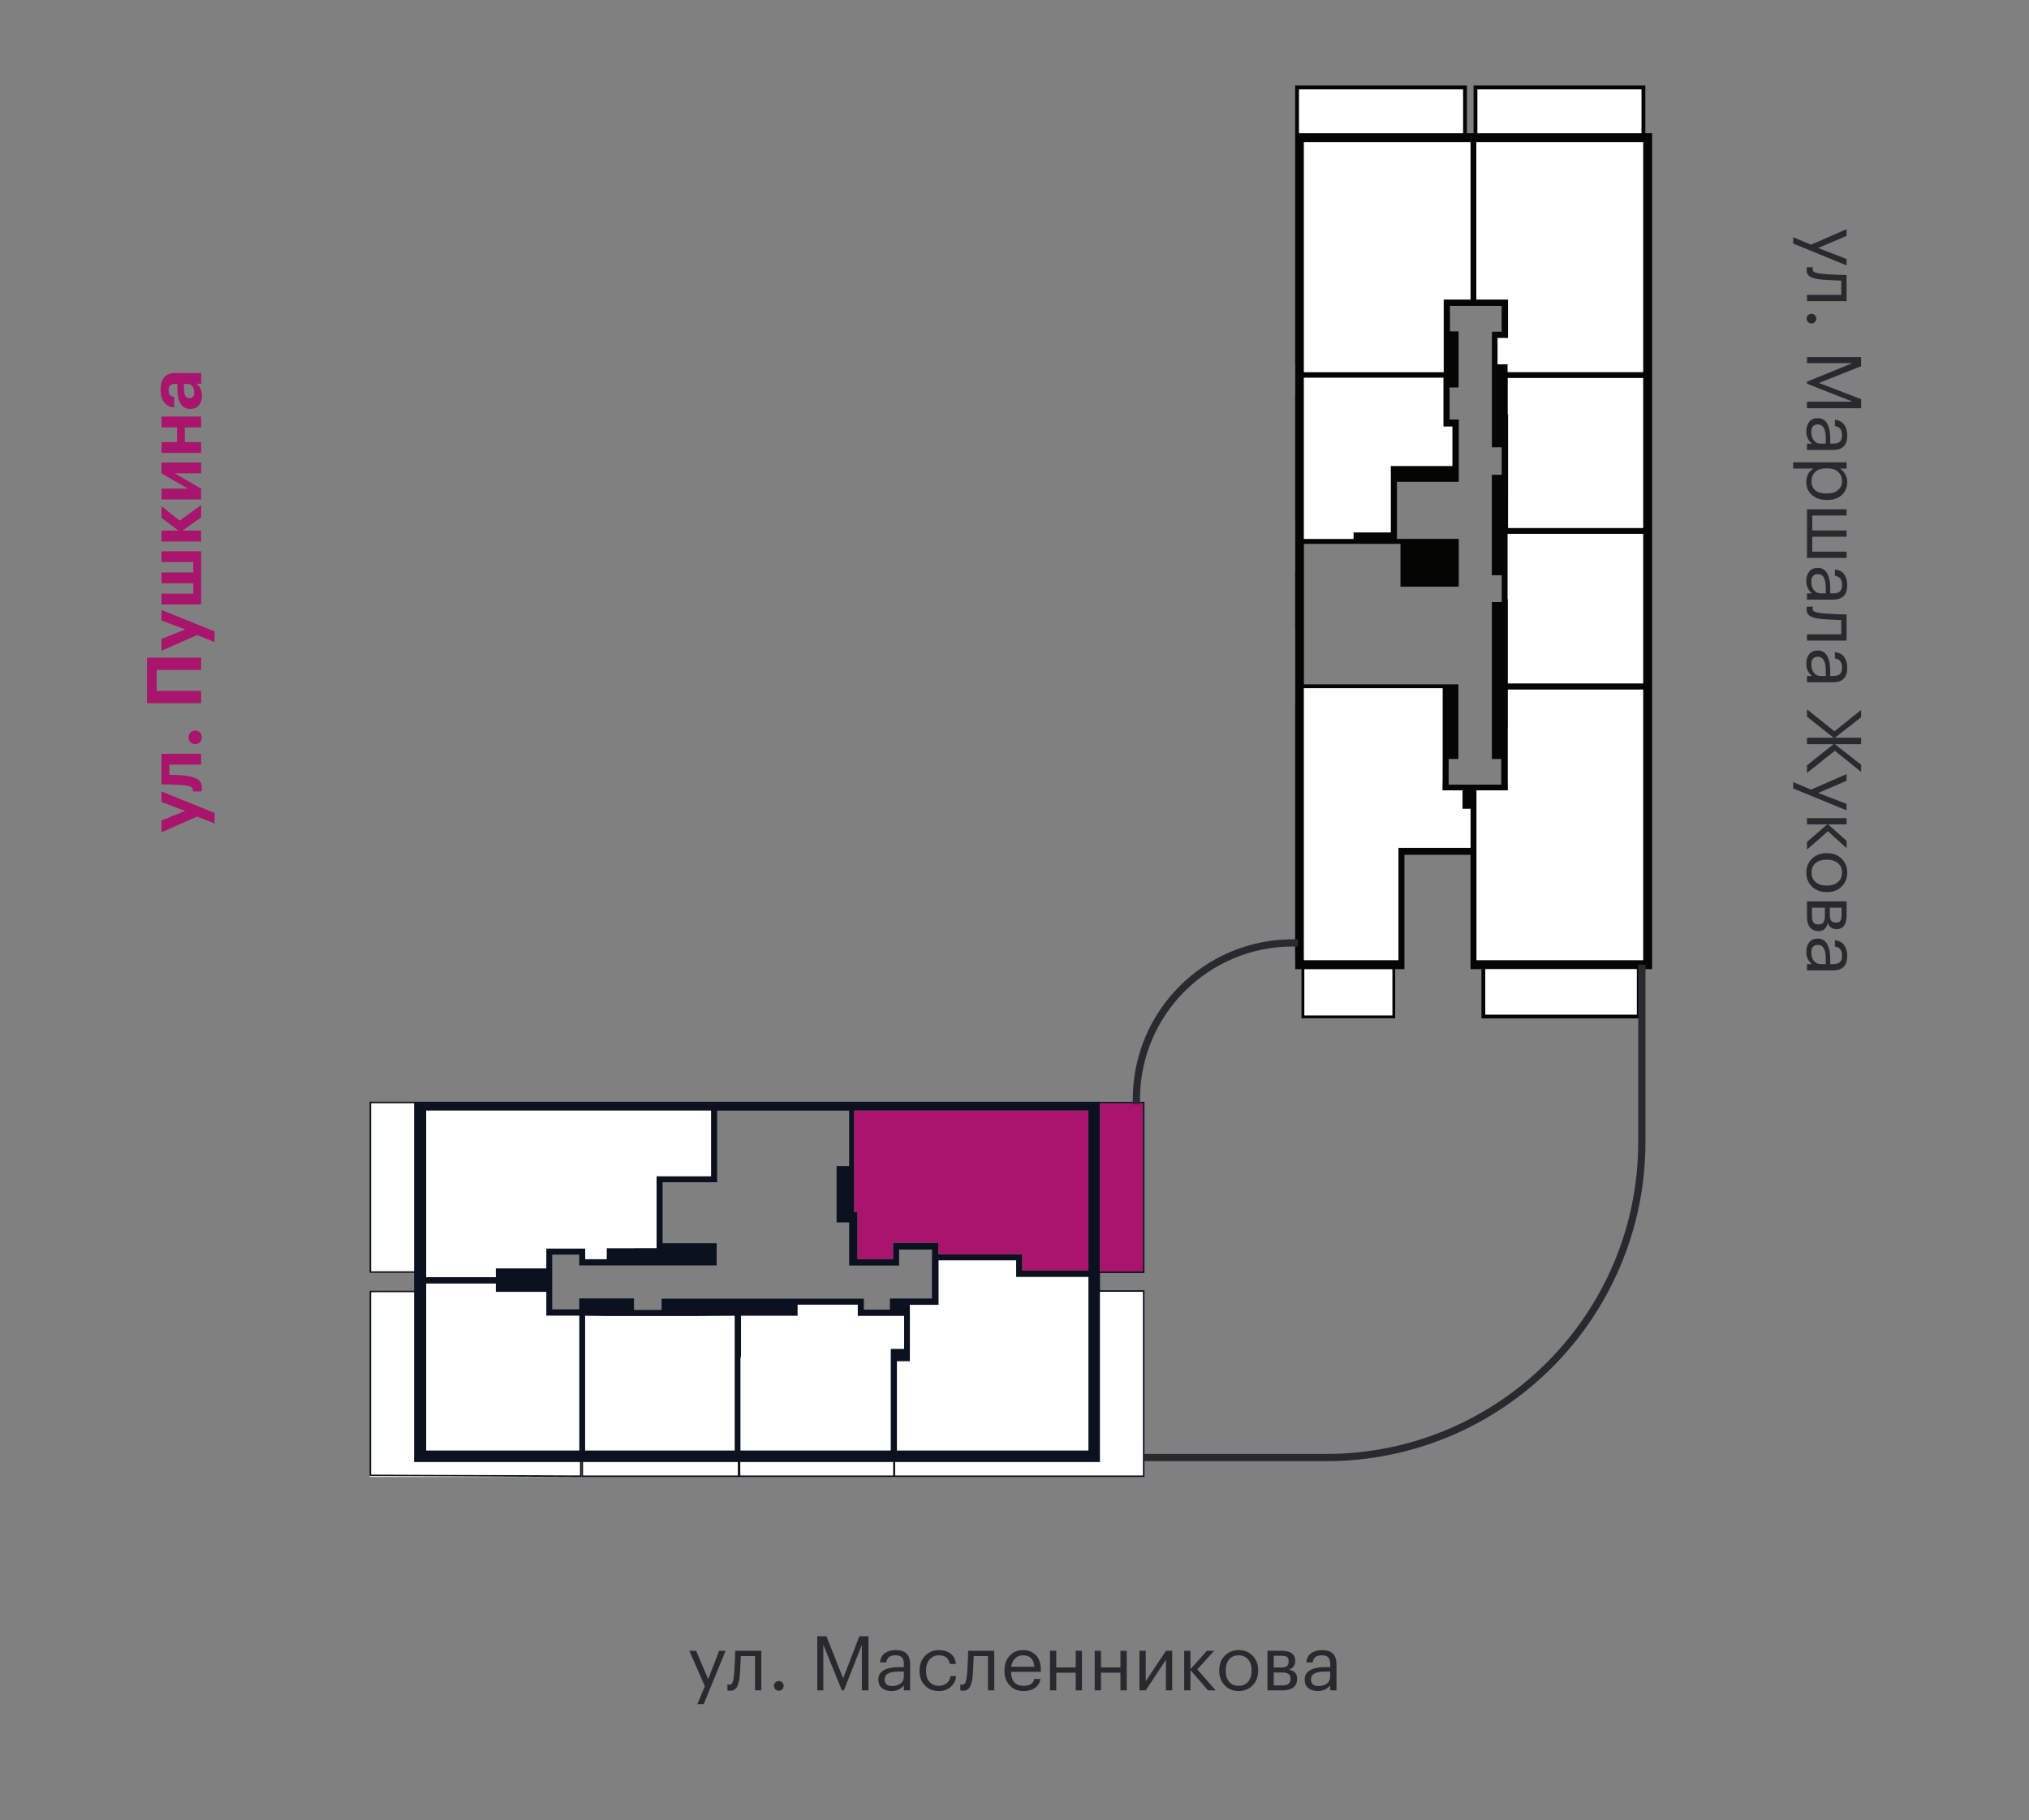 <?xml version="1.0" encoding="utf-8"?><!--Generator: Adobe Illustrator 26.0.2, SVG Export Plug-In . SVG Version: 6.00 Build 0)--><svg version="1.1" id="Слой_1" xmlns="http://www.w3.org/2000/svg" xmlns:xlink="http://www.w3.org/1999/xlink" x="0px" y="0px" viewBox="0 0 2616.874 2348.223" style="enable-background:new 0 0 2616.874 2348.223;" xml:space="preserve"><rect x="0" y="0" width="2616.874" height="2348.223" fill="#808080" stroke="none"/><style type="text/css">.st0{fill:#0B111E;}
	.st1{fill:#FFFFFF;}
	.st2{fill:#050504;}
	.st3{fill:#A9146C;}
	.st4{fill:none;stroke:#292A30;stroke-width:9.303;stroke-miterlimit:10;}
	.st5{fill:#292A30;}</style><path class="st0" d="M1476.025,1642.19v-220.855h-57.28v-0.107h-15h-7.744h-5.944h-263.063h-38.688H944.932
	h-39.875H549.744h-10.59h-5.16v0.056h-57.28v220.655h57.28v23.127h-57.28v239.133l272.242,1.109
	l1.004,0.004v-19.209h0.134v19.205H952.832h0.744h198.979h1.304h322.166v-240.843h-57.28v-22.275
	H1476.025z M1418.745,1432.728v-9.393h55.28v216.855h-55.28v-12.712V1432.728z M1126.995,1432.728
	h263.063h5.944h7.744v194.75v11.626h-85.311v-13.125v-8h-4.25h-3.625h-45.251h-3.625h-51.5
	v-6v-5.689v-3.061h-3.814h-4.311h-1.592h-11.096h-29.813h-2.689h-4h-1.061v8.75v12.25
	h-45.814v-60.564h-4.312v-52.561v-6.75v-2.189v-3.125v-66.312H1126.995z M1314.059,1647.354h4.375
	h85.311v223.749h-232.938h-13.937v-111.435v-3.563h16.688v-7.563v-8.5v-56.688h28.375h7.875h0.812v-3.75
	v-53.625h46.438h4h49.501v13.125v8.25H1314.059z M905.057,1432.728h12.001v84.625h-62.501h-3.75h-4
	v7.751v30.374v3.375v51.25h-20.875h-7.875v0.094h-35.625v14.156h-27.625v-13.75h-3.5h-4.25h-3.375h-31.5
	h-4.125h-3.5v7.875v17.745h-65.125v11.381h-89.688v-18.876v-196H905.057z M549.744,1673.103
	v-17.249h89.688v10.745h65.125v22.506v8.25h3.625h4h31.5h3.375v75.25v3.875v94.624h-16.375H572.057
	h-22.313V1673.103z M478.714,1639.939v-216.655h55.28v205.444v11.211H478.714z M747.96,1903.304
	l-269.246-1.098v-235.141h55.28v6.037v198v15h15.75h22.313h158.625h17.278V1903.304z
	 M951.576,1903.308H752.094v-17.205h16.713h162.125h20.644V1903.308z M874.744,1697.728h16.375h8.25
	l48.125-0.249v51.25v35.75v3.375v83.249h-16.562H768.807h-14.125v-94.624v-3.875v-75.125l27.375,0.249
	h8h16.375h3.25h40.062h21.25H874.744z M947.494,1675.353h-48.125h-8.25H853.244v2.125v0.875v11.501
	h-3.5h-32.062v-11.875v-3h-7.875h-19.75h-2.375h-3h-2.625h-27.375h-7.625v8.375v5.75h-3.375h-31.5
	v-33.25v-8.25v-29.125h31.5h3.375v10.75v3.25h6.875h0.875h63.25h7.875h20.875h7.75h69.75v-3.25
	v-25.375h-7.375h-62.375v-78.749h62.501h7.875v-7.751v-6.249v-6.75v-71.626h19.999h143.375h6.876v71.626
	h-16.191v6.75v58.872v7h16.191v47.253v1.747v6.502v0.126h6.5h50.125h7.75v-8.375v-12.25h29.813
	h11.096h1.592v11.087h-0.125v52.1h-28.375h-0.5h-7h-18.314v3.187v11.125h-2.5h-31.125v-6.375v-7.75
	h-7.875h-77.5h-7.625h-65.375H947.494z M1151.859,1903.308H954.832v-17.205h14.225h163.625h19.177
	V1903.308z M1148.745,1740.042v8.5v122.561h-16.063H969.057h-13.938v-83.249v-3.375v-31.875l0.625-3.875
	v-51.25h65.375h4.25h3.375v-7.875v-6.5h77.5v6.375v8.125h3.375h35.625h17.092h3.722v42.439h-9.188
	H1148.745z M1474.025,1666.465v236.843h-319.47v-17.205h16.252h232.938h15v-4.486v-10.514v-204.638
	H1474.025z"/><g><polygon class="st1" points="749.96,1905.312 749.96,1905.308 748.956,1905.308 	"/><polygon class="st1" points="1403.745,1421.228 1396.001,1421.228 1390.057,1421.228 1126.995,1421.228 
		1088.307,1421.228 944.932,1421.228 905.057,1421.228 549.744,1421.228 539.154,1421.228 533.994,1421.228 
		533.994,1421.284 1418.745,1421.284 1418.745,1421.228 	"/><polygon class="st3" points="1390.057,1432.728 1126.995,1432.728 1101.683,1432.728 1101.683,1499.04 
		1101.683,1502.165 1101.683,1504.354 1101.683,1511.104 1101.683,1563.665 1105.995,1563.665 
		1105.995,1624.229 1151.809,1624.229 1151.809,1611.979 1151.809,1603.229 1152.87,1603.229 
		1156.87,1603.229 1159.559,1603.229 1189.371,1603.229 1200.467,1603.229 1202.059,1603.229 
		1206.37,1603.229 1210.184,1603.229 1210.184,1606.29 1210.184,1611.979 1210.184,1617.979 
		1261.684,1617.979 1265.309,1617.979 1310.559,1617.979 1314.184,1617.979 1318.434,1617.979 
		1318.434,1625.979 1318.434,1639.104 1403.745,1639.104 1403.745,1627.478 1403.745,1432.728 
		1396.001,1432.728 	"/><polygon class="st1" points="768.807,1886.103 752.094,1886.103 752.094,1903.308 951.576,1903.308 
		951.576,1886.103 930.932,1886.103 	"/><polygon class="st1" points="930.932,1871.103 947.494,1871.103 947.494,1787.854 947.494,1784.479 
		947.494,1748.728 947.494,1697.479 899.369,1697.728 891.119,1697.728 874.744,1697.728 870.994,1697.728 
		849.744,1697.728 809.682,1697.728 806.432,1697.728 790.057,1697.728 782.057,1697.728 754.682,1697.479 
		754.682,1772.604 754.682,1776.479 754.682,1871.103 768.807,1871.103 	"/><polygon class="st1" points="969.057,1886.103 954.832,1886.103 954.832,1903.308 1151.859,1903.308 
		1151.859,1886.103 1132.682,1886.103 	"/><polygon class="st1" points="1310.559,1625.979 1261.059,1625.979 1257.059,1625.979 1210.621,1625.979 
		1210.621,1679.604 1210.621,1683.354 1209.809,1683.354 1201.933,1683.354 1173.558,1683.354 
		1173.558,1740.042 1173.558,1748.542 1173.558,1756.105 1156.87,1756.105 1156.87,1759.668 
		1156.87,1871.103 1170.808,1871.103 1403.745,1871.103 1403.745,1647.354 1318.434,1647.354 
		1314.059,1647.354 1310.559,1647.354 1310.559,1639.104 	"/><polygon class="st1" points="1418.745,1871.103 1418.745,1881.617 1418.745,1886.103 1403.745,1886.103 
		1170.808,1886.103 1154.556,1886.103 1154.556,1903.308 1474.025,1903.308 1474.025,1666.465 
		1418.745,1666.465 	"/><polygon class="st1" points="1166.058,1740.042 1166.058,1697.603 1162.336,1697.603 1145.244,1697.603 
		1109.619,1697.603 1106.244,1697.603 1106.244,1689.478 1106.244,1683.103 1028.744,1683.103 
		1028.744,1689.603 1028.744,1697.478 1025.369,1697.478 1021.119,1697.478 955.744,1697.478 
		955.744,1748.728 955.119,1752.603 955.119,1784.479 955.119,1787.854 955.119,1871.103 969.057,1871.103 
		1132.682,1871.103 1148.745,1871.103 1148.745,1748.542 1148.745,1740.042 1156.87,1740.042 	"/><polygon class="st1" points="549.744,1432.728 549.744,1628.728 549.744,1647.604 639.432,1647.604 
		639.432,1636.223 704.557,1636.223 704.557,1618.478 704.557,1610.603 708.057,1610.603 712.182,1610.603 
		743.682,1610.603 747.057,1610.603 751.307,1610.603 754.807,1610.603 754.807,1624.354 782.433,1624.354 
		782.433,1610.197 818.058,1610.197 818.058,1610.104 825.932,1610.104 846.807,1610.104 846.807,1558.853 
		846.807,1555.478 846.807,1525.104 846.807,1517.353 850.808,1517.353 854.557,1517.353 917.058,1517.353 
		917.058,1432.728 905.057,1432.728 	"/><rect x="749.96" y="1886.103" class="st1" width="0.134" height="19.205"/><polygon class="st3" points="1418.745,1423.334 1418.745,1432.728 1418.745,1627.478 1418.745,1640.19 
		1474.025,1640.19 1474.025,1423.334 	"/><polygon class="st1" points="549.744,1673.103 549.744,1871.103 572.057,1871.103 730.682,1871.103 
		747.057,1871.103 747.057,1776.479 747.057,1772.604 747.057,1697.354 743.682,1697.354 712.182,1697.354 
		708.182,1697.354 704.557,1697.354 704.557,1689.104 704.557,1666.598 639.432,1666.598 639.432,1655.854 
		549.744,1655.854 	"/><rect x="1418.745" y="1421.284" class="st1" width="57.28" height="0.05"/><polygon class="st1" points="533.994,1886.103 533.994,1871.103 533.994,1673.103 533.994,1667.066 
		478.714,1667.066 478.714,1902.206 747.96,1903.304 747.96,1886.103 730.682,1886.103 572.057,1886.103 
		549.744,1886.103 	"/><polygon class="st1" points="478.714,1639.939 533.994,1639.939 533.994,1628.728 533.994,1423.284 
		478.714,1423.284 	"/><polygon class="st1" points="476.714,1905.308 748.956,1905.308 476.714,1904.198 	"/></g><path class="st2" d="M2122.058,171.806v-61.482h-221.567v61.482h-8.552v-61.482h-221.567v61.482v3.657v1.776
	v6.193V468.337h-0.281v40.125h0.281V668.963h-0.281v68.625h0.281v73.875h-0.281v97.125h0.281v330.001
	h-0.281v11.626h0.281h8.203v63.39h120.87v-63.39h3.531h8.376v-11.626v-135.842h85.25v135.842l0,0
	v11.626h7.466h6.62v63.572h205.256v-63.572h3.209h11.626v-11.626V910.745v-39.188V710.12v-39.188V508.369
	v-39.188V207.243v-8.488v-15.323v-11.626H2122.058z M1905.559,115.391h211.431v56.414h-3.928h-17.719
	h-171.939h-17.846V115.391z M1675.441,115.391h211.431v56.414h-9.264h-202.167V115.391z M1681.717,183.431
	h195.891h18.985v147.749v3.844v6.185v3.438v41.766h-34.667v0.049v3.431v4.663v30.28v3.875v7v44.375
	h-70.567h-3.328h-106.312V468.337h-0.001V183.431z M1681.717,508.462h0.001v-21.127h99.457h3.5h76.875
	v46.375v0.917v6.52v4.438v4.75h8h3.563v50.75h-71.439h-8v4v81.75h-40h-8v5.125v3.25h-63.956
	V668.963h-0.001V508.462z M1795.703,1309.863h-113.384v-59.429h113.384V1309.863z M1896.604,1093.712h-84.625
	h-3.625h-4.75v3.125v141.753h-0.626h-32.572h-88.688V908.589h0.001v-20.752h90.018h3.25h85.563v49.125
	v2.75v4.125v1.375v30.25v3.75l-0.09,30.374h-0.105v2.625v4.375v3h0.076l-0,0.049h7.875
	l0-0.049h0.049h17.924v19.978v3.844h4.031h6.295V1093.712z M1896.604,1012.211h-28.25v-2.625
	h-0.02l0.09-30.561h10.188h2.312v-3V945.212v-8.25v-49.125v-5h-6.625h-192.581v-71.374h-0.001
	V737.588h0.001V701.586h71.956h5.5h47.082v49.5v5.75h13.293h5.875h56.001v-5.75V701.586v-6.375
	h-79.751v-3.25v-5.125v-65.25h71.439h8.313v-71.25v-9.188h-8.313h-3.563v-6.52v-0.917v-33.875h8.5h3.125
	v-3v-9.5v-51.625v-8.25h-7.75h-3.375v-32.904h26.543h7.5h32.605v33.346h-5.175h-7.35v8.175
	v57.975v4.2v2.25v26.475v7.65v33.675v8.7h12.6v31v4.458h-4.723h-8v9.167v4.563v3.087
	v13.183v8.375v1.625v7.5v21.125v4.5v3.125v46v7.375h7.685h5.125v34.625h-9.501h-3.25v3.25
	v48.5v7.625v101.25v2.75v4.875v31.313h0.062v2.875h12.044v33.061h-31.861H1896.604z M2110.981,1308.823
	h-195.328v-58.607h8.22h187.108V1308.823z M2119.155,1238.59h-109.301h-3.5h-82.48h-19.52v-135.253
	v-3.5v-80.25h31.861h0.514h7.943h0.057v-3v-4.375v-2.625h-0.057v-30.124v-3.312v-27.376v-3.812
	v-7.625h0.063v-47.751h78.373h3.687h92.36v21.159V1238.59z M2119.155,871.557v10.029h-92.36h-3.687
	h-78.373v-45.5v-7.625v-32.813v-3.687v-19.25h-0.249v-28.938v-3.75v-5.312V688.711h68.639h3.3
	h102.731v21.409V871.557z M2119.155,670.932v10.154h-102.731h-3.3h-68.074v-21.125v-7.5l0.048-23.183
	v-3.675l-0.004-5.808h0.004v-42.342v-3.825v-4.95v-34.05h-0.45v-7.65v-26.475v-6.188v-0.263v-6.375
	h174.507v20.692V670.932z M2119.155,207.243v261.938v10.809h-117.732h-3.525h-53.4v-6.637v-3.375h-3.6
	h-9.375v-33.9h5.175h8.325v-3v-3.9v-1.275v-41.44h-0.05v-0.049h-40.88v-51.389v-3.844
	V279.618v-3v-93.186h19.312h171.939h17.719h6.093v15.323V207.243z"/><g><rect x="1670.092" y="468.337" class="st1" width="0.281" height="40.125"/><rect x="1670.092" y="668.963" class="st1" width="0.281" height="68.625"/><rect x="1670.092" y="811.463" class="st1" width="0.281" height="97.125"/><rect x="1670.092" y="1238.59" class="st1" width="0.281" height="11.626"/><polygon class="st1" points="1896.593,344.647 1896.593,341.21 1896.593,335.024 1896.593,331.18 
		1896.593,183.431 1877.608,183.431 1681.717,183.431 1681.717,468.337 1681.718,468.337 1681.718,480.086 
		1788.03,480.086 1791.358,480.086 1861.925,480.086 1861.925,435.711 1861.925,428.711 1861.925,424.836 
		1861.925,394.556 1861.925,389.893 1861.925,386.462 1861.925,386.414 1896.593,386.414 	"/><rect x="1682.319" y="1250.434" class="st1" width="113.384" height="59.429"/><polygon class="st1" points="1803.603,1238.59 1803.603,1096.837 1803.603,1093.712 1808.353,1093.712 
		1811.978,1093.712 1896.604,1093.712 1896.604,1043.409 1890.308,1043.409 1886.277,1043.409 
		1886.277,1039.565 1886.277,1019.586 1868.354,1019.586 1868.304,1019.586 1868.304,1019.636 
		1860.429,1019.636 1860.429,1019.586 1860.354,1019.586 1860.354,1016.586 1860.354,1012.211 
		1860.354,1009.586 1860.459,1009.586 1860.549,979.213 1860.549,975.463 1860.549,945.212 1860.549,943.837 
		1860.549,939.712 1860.549,936.962 1860.549,887.837 1774.986,887.837 1771.736,887.837 1681.718,887.837 
		1681.718,908.589 1681.717,908.589 1681.717,1238.59 1770.405,1238.59 1802.977,1238.59 	"/><polygon class="st1" points="1745.674,695.211 1745.674,691.961 1745.674,686.836 1753.674,686.836 
		1793.674,686.836 1793.674,605.086 1793.674,601.086 1801.674,601.086 1873.113,601.086 1873.113,550.336 
		1869.55,550.336 1861.55,550.336 1861.55,545.586 1861.55,541.148 1861.55,534.628 1861.55,533.711 
		1861.55,487.336 1784.675,487.336 1781.175,487.336 1681.718,487.336 1681.718,508.462 1681.717,508.462 
		1681.717,668.963 1681.718,668.963 1681.718,695.211 	"/><polygon class="st1" points="1886.872,171.806 1886.872,115.391 1675.441,115.391 1675.441,171.806 
		1877.608,171.806 	"/><polygon class="st1" points="2119.155,910.745 2119.155,889.586 2026.795,889.586 2023.108,889.586 
		1944.734,889.586 1944.734,937.337 1944.672,937.337 1944.672,944.962 1944.672,948.774 1944.672,976.15 
		1944.672,979.462 1944.672,1009.586 1944.729,1009.586 1944.729,1012.211 1944.729,1016.586 
		1944.729,1019.586 1944.672,1019.586 1936.729,1019.586 1936.215,1019.586 1904.354,1019.586 
		1904.354,1099.837 1904.354,1103.337 1904.354,1238.59 1923.874,1238.59 2006.354,1238.59 
		2009.854,1238.59 2119.155,1238.59 	"/><polygon class="st1" points="1915.654,1250.216 1915.654,1308.823 2110.982,1308.823 2110.982,1250.216 
		1923.874,1250.216 	"/><polygon class="st1" points="2095.344,171.806 2113.062,171.806 2116.99,171.806 2116.99,115.391 
		1905.559,115.391 1905.559,171.806 1923.405,171.806 	"/><polygon class="st1" points="2119.155,871.557 2119.155,710.12 2119.155,688.711 2016.424,688.711 2013.124,688.711 
		1944.485,688.711 1944.485,734.711 1944.485,740.024 1944.485,743.774 1944.485,772.711 1944.734,772.711 
		1944.734,791.962 1944.734,795.649 1944.734,828.462 1944.734,836.086 1944.734,881.586 2023.108,881.586 
		2026.795,881.586 2119.155,881.586 	"/><polygon class="st1" points="2119.155,670.932 2119.155,508.369 2119.155,487.677 1944.648,487.677 
		1944.648,494.052 1944.648,494.315 1944.648,500.502 1944.648,526.977 1944.648,534.628 1945.098,534.628 
		1945.098,568.678 1945.098,573.627 1945.098,577.452 1945.098,619.794 1945.094,619.794 1945.098,625.602 
		1945.098,629.278 1945.051,652.461 1945.051,659.961 1945.051,681.086 2013.124,681.086 2016.424,681.086 
		2119.155,681.086 	"/><polygon class="st1" points="2119.155,469.181 2119.155,207.243 2119.155,198.755 2119.155,183.431 
		2113.062,183.431 2095.344,183.431 1923.405,183.431 1904.093,183.431 1904.093,276.618 1904.093,279.618 
		1904.093,331.18 1904.093,335.024 1904.093,386.414 1944.973,386.414 1944.973,386.462 1945.023,386.462 
		1945.023,427.902 1945.023,429.177 1945.023,433.077 1945.023,436.077 1936.698,436.077 1931.523,436.077 
		1931.523,469.977 1940.898,469.977 1944.498,469.977 1944.498,473.352 1944.498,479.99 1997.898,479.99 
		2001.424,479.99 2119.155,479.99 	"/></g><g><path class="st4" d="M1476.025,1880.297h234.257c224.924,0,407.26-182.337,407.26-407.26v-228.635"/><path class="st4" d="M1465.647,1424.508v-6.486c0-111.372,90.285-201.657,201.657-201.657h6.856"/></g><g><g><path class="st3" d="M254.208,1053.378l-45.888,20.308v-15.231l30.657-12.399l-30.657-11.423v-13.571
			l68.442,27.63v13.669L254.208,1053.378z"/><path class="st3" d="M238.391,1000.559c7.486,0.847,13.019,2.409,16.598,4.687
			c3.58,2.279,5.37,5.892,5.37,10.837c0,1.757-0.131,2.995-0.391,3.71l-0.39,1.171h-11.228
			c0.066-0.064,0.131-0.227,0.195-0.488c0.131-0.52,0.195-1.074,0.195-1.66
			c0-1.821-1.089-3.188-3.271-4.101c-2.18-0.911-5.483-1.562-9.91-1.953
			c-1.041-0.064-2.407-0.146-4.101-0.244c-1.692-0.098-3.759-0.195-6.2-0.293
			c-2.441-0.098-4.377-0.178-5.809-0.244c-4.687-0.129-8.397-0.195-11.13-0.195v-39.347h51.063
			v13.962h-41.006v13.181C227.163,999.714,233.836,1000.039,238.391,1000.559z"/><path class="st3" d="M257.723,945.006c1.692,1.693,2.538,3.775,2.538,6.249
			c0,2.474-0.83,4.54-2.49,6.2c-1.66,1.66-3.693,2.49-6.102,2.49
			c-2.343,0-4.345-0.83-6.004-2.49c-1.66-1.66-2.49-3.726-2.49-6.2
			c0-2.473,0.83-4.555,2.49-6.249c1.66-1.692,3.661-2.539,6.004-2.539
			S256.031,943.314,257.723,945.006z"/><path class="st3" d="M202.071,864.265v27.045h57.311v15.816h-69.808v-58.678h69.808v15.817H202.071z"/><path class="st3" d="M254.208,819.254l-45.888,20.308v-15.231l30.657-12.399l-30.657-11.423V786.938
			l68.442,27.63v13.669L254.208,819.254z"/><path class="st3" d="M208.319,779.812v-13.962h41.006v-13.375h-41.006v-13.962h41.006v-13.376h-41.006
			V711.175h51.063v68.637H208.319z"/><path class="st3" d="M235.266,684.521h24.116v14.06h-51.063V684.521h21.87l-21.87-16.5v-15.036
			l23.335,18.648l27.728-20.112v16.012L235.266,684.521z"/><path class="st3" d="M259.382,644.296h-51.063v-13.962h34.074l-34.074-19.722v-13.961h51.063v13.961
			h-34.074l34.074,19.722V644.296z"/><path class="st3" d="M238.391,551.35v18.941h20.991v13.962h-51.063v-13.962h20.015v-18.941h-20.015V537.388
			h51.063v13.962H238.391z"/><path class="st3" d="M260.456,510.442c0,4.948-1.204,8.951-3.613,12.009
			c-2.668,3.385-6.541,5.077-11.618,5.077c-5.663,0-9.893-2.473-12.692-7.42
			c-2.473-4.426-3.71-10.804-3.71-19.136v-5.761h-2.05c-3.254,0-5.629,0.603-7.127,1.807
			c-1.497,1.205-2.246,3.368-2.246,6.493c0,5.013,2.409,7.908,7.225,8.689v13.376
			c-5.727-0.391-10.154-2.766-13.278-7.127c-2.798-3.97-4.198-9.242-4.198-15.817
			c0-6.574,1.433-11.716,4.296-15.426c3.124-3.969,8.006-5.956,14.645-5.956h33.293v13.767h-6.151
			C258.049,498.467,260.456,503.608,260.456,510.442z M250.595,506.244c0-3.188-0.813-5.824-2.441-7.908
			c-1.626-2.083-3.84-3.125-6.639-3.125h-4.296v5.468c0,4.296,0.554,7.535,1.66,9.715
			c1.107,2.181,2.963,3.271,5.565,3.271C248.545,513.664,250.595,511.191,250.595,506.244z"/></g></g><g><path class="st5" d="M2335.8,315.649l45.79-20.015v8.689l-36.613,15.621l36.613,14.157v8.299
		l-68.832-28.216v-8.201L2335.8,315.649z"/><path class="st5" d="M2350.249,360.756c-7.03-0.586-12.155-1.823-15.377-3.71
		c-3.222-1.888-4.833-4.85-4.833-8.884c0-0.847,0.066-1.726,0.195-2.636l0.293-0.781h7.713
		l-0.195,0.684c-0.131,0.65-0.195,1.333-0.195,2.05c0,1.041,0.308,1.904,0.927,2.587
		c0.618,0.683,1.611,1.235,2.978,1.66c1.367,0.422,2.651,0.732,3.856,0.927
		c1.204,0.195,2.912,0.423,5.126,0.684c2.343,0.259,8.982,0.65,19.917,1.172l10.935,0.292v33.684
		h-51.062v-8.104h44.229v-18.355C2360.696,361.439,2352.527,361.016,2350.249,360.756z"/><path class="st5" d="M2331.845,415.43c-1.205-1.237-1.806-2.702-1.806-4.394
		c0-1.693,0.601-3.158,1.806-4.394c1.204-1.237,2.685-1.855,4.442-1.855
		c1.758,0,3.237,0.618,4.442,1.855c1.204,1.236,1.806,2.7,1.806,4.394
		c0,1.692-0.603,3.157-1.806,4.394c-1.205,1.236-2.685,1.855-4.442,1.855
		C2334.53,417.286,2333.049,416.666,2331.845,415.43z"/><path class="st5" d="M2400.336,460.634v11.813l-54.382,21.577l54.382,20.894v11.716h-69.809v-8.494h58.776
		l-58.776-23.139v-2.636l58.776-23.92h-58.776v-7.811H2400.336z"/><path class="st5" d="M2329.648,556.412c0-5.013,1.252-9.097,3.759-12.253
		c2.505-3.158,6.264-4.735,11.276-4.735c2.798,0,5.256,0.699,7.372,2.099
		c2.114,1.399,3.774,3.335,4.979,5.809c1.204,2.473,2.082,5.175,2.636,8.104
		c0.552,2.929,0.83,6.117,0.83,9.568v7.323h3.71c4.101,0,7.045-0.847,8.836-2.539
		c1.79-1.693,2.685-4.491,2.685-8.396c0-7.03-3.06-10.935-9.178-11.716v-8.104
		c5.468,0.52,9.486,2.651,12.058,6.395c2.57,3.742,3.856,8.348,3.856,13.815
		c0,12.431-6.087,18.648-18.258,18.648h-33.684v-8.104h6.444
		C2332.089,568.421,2329.648,563.115,2329.648,556.412z M2336.092,557.193
		c0,4.425,1.089,8.055,3.271,10.886c2.18,2.831,5.19,4.247,9.031,4.247h6.346v-7.03
		c0-11.847-3.353-17.77-10.057-17.77C2338.956,547.527,2336.092,550.75,2336.092,557.193z"/><path class="st5" d="M2381.59,596.344v8.104h-8.592c2.603,1.497,4.833,3.84,6.688,7.03
		c1.855,3.188,2.783,6.605,2.783,10.251c0,6.834-2.311,12.415-6.932,16.745
		c-4.622,4.328-10.871,6.493-18.746,6.493h-0.781c-7.876,0-14.239-2.133-19.087-6.395
		c-4.85-4.264-7.274-9.878-7.274-16.842c0-7.811,3.091-13.571,9.275-17.281h-26.166v-8.104H2381.59z
		 M2336.385,620.948c0,5.077,1.643,8.949,4.931,11.618c3.286,2.668,8.055,4.003,14.303,4.003h0.781
		c6.183,0,10.95-1.481,14.304-4.442c3.352-2.962,5.028-6.721,5.028-11.276
		c0-4.947-1.645-8.967-4.931-12.058c-3.287-3.092-8.088-4.638-14.401-4.638h-0.781
		c-6.314,0-11.098,1.514-14.352,4.54C2338.011,611.721,2336.385,615.805,2336.385,620.948z"/><path class="st5" d="M2381.59,656.975v8.104h-44.228v19.234h44.228v8.104h-44.228v19.234h44.228v8.104
		h-51.062v-62.779H2381.59z"/><path class="st5" d="M2329.648,749.531c0-5.013,1.252-9.097,3.759-12.253
		c2.505-3.158,6.264-4.735,11.276-4.735c2.798,0,5.256,0.699,7.372,2.099
		c2.114,1.399,3.774,3.335,4.979,5.809c1.204,2.473,2.082,5.175,2.636,8.104
		c0.552,2.929,0.83,6.117,0.83,9.568v7.323h3.71c4.101,0,7.045-0.847,8.836-2.539
		c1.79-1.693,2.685-4.491,2.685-8.396c0-7.03-3.06-10.935-9.178-11.716v-8.104
		c5.468,0.52,9.486,2.651,12.058,6.395c2.57,3.742,3.856,8.348,3.856,13.815
		c0,12.431-6.087,18.648-18.258,18.648h-33.684v-8.104h6.444
		C2332.089,761.54,2329.648,756.234,2329.648,749.531z M2336.092,750.312
		c0,4.425,1.089,8.055,3.271,10.886c2.18,2.831,5.19,4.247,9.031,4.247h6.346v-7.03
		c0-11.847-3.353-17.77-10.057-17.77C2338.956,740.646,2336.092,743.868,2336.092,750.312z"/><path class="st5" d="M2350.249,798.64c-7.03-0.586-12.155-1.823-15.377-3.71
		c-3.222-1.888-4.833-4.85-4.833-8.884c0-0.847,0.066-1.726,0.195-2.636l0.293-0.781h7.713
		l-0.195,0.684c-0.131,0.65-0.195,1.333-0.195,2.05c0,1.041,0.308,1.904,0.927,2.587
		c0.618,0.683,1.611,1.235,2.978,1.66c1.367,0.422,2.651,0.732,3.856,0.927
		c1.204,0.195,2.912,0.423,5.126,0.684c2.343,0.259,8.982,0.65,19.917,1.172l10.935,0.292v33.684
		h-51.062v-8.104h44.229v-18.355C2360.696,799.323,2352.527,798.899,2350.249,798.64z"/><path class="st5" d="M2329.648,856.146c0-5.013,1.252-9.097,3.759-12.253
		c2.505-3.158,6.264-4.735,11.276-4.735c2.798,0,5.256,0.699,7.372,2.099
		c2.114,1.399,3.774,3.335,4.979,5.809c1.204,2.473,2.082,5.175,2.636,8.104
		c0.552,2.929,0.83,6.117,0.83,9.568v7.323h3.71c4.101,0,7.045-0.847,8.836-2.539
		c1.79-1.693,2.685-4.491,2.685-8.396c0-7.03-3.06-10.935-9.178-11.716v-8.104
		c5.468,0.52,9.486,2.651,12.058,6.395c2.57,3.742,3.856,8.348,3.856,13.815
		c0,12.431-6.087,18.648-18.258,18.648h-33.684v-8.104h6.444
		C2332.089,868.155,2329.648,862.849,2329.648,856.146z M2336.092,856.927
		c0,4.425,1.089,8.055,3.271,10.886c2.18,2.831,5.19,4.247,9.031,4.247h6.346v-7.03
		c0-11.847-3.353-17.77-10.057-17.77C2338.956,847.261,2336.092,850.483,2336.092,856.927z"/><path class="st5" d="M2364.797,951.729l-34.27-27.24v-9.471l35.441,28.412l34.367-27.63v9.47
		l-33.782,26.459h33.782v8.299h-33.782l33.782,26.459v9.275l-33.879-27.24l-35.929,28.606v-9.861
		l34.27-27.24h-34.27v-8.299H2364.797z"/><path class="st5" d="M2335.8,1018.609l45.79-20.015v8.689l-36.613,15.621l36.613,14.157v8.299
		l-68.832-28.216v-8.201L2335.8,1018.609z"/><path class="st5" d="M2356.595,1063.52h-26.068v-8.104h51.062v8.104h-23.823l23.823,21.187v9.47
		l-24.018-21.87l-27.045,23.726v-9.861L2356.595,1063.52z"/><path class="st5" d="M2329.648,1125.616c0-7.225,2.457-13.197,7.372-17.916
		c4.914-4.72,11.114-7.078,18.599-7.078h0.781c7.616,0,13.864,2.358,18.746,7.078
		c4.882,4.719,7.323,10.723,7.323,18.014c0,7.289-2.426,13.293-7.274,18.014
		c-4.85,4.718-11.081,7.079-18.697,7.079h-0.781c-7.681,0-13.946-2.377-18.794-7.127
		C2332.073,1138.926,2329.648,1132.905,2329.648,1125.616z M2336.385,1125.713
		c0,5.077,1.757,9.129,5.272,12.156c3.515,3.026,8.167,4.54,13.961,4.54h0.684
		c5.922,0,10.642-1.513,14.157-4.54c3.515-3.027,5.272-7.079,5.272-12.156
		c0-5.143-1.757-9.211-5.272-12.204c-3.515-2.995-8.202-4.491-14.06-4.491h-0.781
		c-5.923,0-10.61,1.479-14.059,4.442C2338.109,1116.421,2336.385,1120.505,2336.385,1125.713z"/><path class="st5" d="M2381.59,1162.813v17.867c0,11.976-4.329,17.965-12.985,17.965h-0.292
		c-2.475,0-4.735-0.684-6.786-2.05c-2.05-1.367-3.434-3.417-4.149-6.151
		c-1.562,7.093-5.404,10.642-11.521,10.642h-0.293c-4.947,0-8.689-1.611-11.228-4.833
		c-2.539-3.222-3.808-7.698-3.808-13.425v-20.015H2381.59z M2353.569,1170.917h-16.598v11.13
		c0,3.579,0.635,6.232,1.904,7.958c1.27,1.724,3.335,2.587,6.2,2.587h0.293
		c2.863,0,4.946-0.864,6.249-2.587c1.301-1.726,1.953-4.378,1.953-7.958V1170.917z M2375.146,1170.917
		h-15.133v9.764c0,3.384,0.618,5.809,1.855,7.274c1.235,1.464,3.254,2.197,6.053,2.197h0.293
		c2.603,0,4.409-0.766,5.418-2.294c1.008-1.53,1.513-3.954,1.513-7.274V1170.917z"/><path class="st5" d="M2329.648,1227.836c0-5.013,1.252-9.097,3.759-12.253
		c2.505-3.158,6.264-4.735,11.276-4.735c2.798,0,5.256,0.699,7.372,2.099
		c2.114,1.399,3.774,3.335,4.979,5.809c1.204,2.473,2.082,5.175,2.636,8.104
		c0.552,2.929,0.83,6.117,0.83,9.568v7.323h3.71c4.101,0,7.045-0.847,8.836-2.539
		c1.79-1.693,2.685-4.491,2.685-8.396c0-7.03-3.06-10.935-9.178-11.716v-8.104
		c5.468,0.52,9.486,2.651,12.058,6.395c2.57,3.742,3.856,8.348,3.856,13.815
		c0,12.431-6.087,18.648-18.258,18.648h-33.684v-8.104h6.444
		C2332.089,1239.845,2329.648,1234.539,2329.648,1227.836z M2336.092,1228.617
		c0,4.425,1.089,8.055,3.271,10.886c2.18,2.831,5.19,4.247,9.031,4.247h6.346v-7.03
		c0-11.847-3.353-17.77-10.057-17.77C2338.956,1218.951,2336.092,1222.173,2336.092,1228.617z"/></g><g><path class="st5" d="M909.072,2175.336l-20.015-45.79h8.689l15.622,36.612l14.157-36.612h8.299
		l-28.216,68.832h-8.201L909.072,2175.336z"/><path class="st5" d="M954.178,2160.887c-0.586,7.029-1.823,12.155-3.71,15.377
		c-1.889,3.222-4.85,4.833-8.885,4.833c-0.847,0-1.725-0.065-2.636-0.195l-0.781-0.293v-7.713
		l0.684,0.195c0.65,0.131,1.333,0.195,2.05,0.195c1.04,0,1.904-0.309,2.587-0.928
		c0.684-0.618,1.236-1.611,1.66-2.978c0.423-1.367,0.732-2.651,0.927-3.857
		c0.195-1.203,0.423-2.912,0.683-5.125c0.26-2.344,0.65-8.982,1.172-19.918l0.293-10.935h33.684
		v51.062h-8.104v-44.229h-18.355C954.862,2150.439,954.438,2158.608,954.178,2160.887z"/><path class="st5" d="M1008.852,2179.29c-1.237,1.205-2.702,1.807-4.394,1.807
		c-1.693,0-3.158-0.602-4.394-1.807c-1.237-1.203-1.855-2.685-1.855-4.442
		c0-1.757,0.618-3.237,1.855-4.442c1.236-1.203,2.7-1.806,4.394-1.806
		c1.692,0,3.156,0.603,4.394,1.806c1.236,1.205,1.855,2.686,1.855,4.442
		C1010.707,2176.605,1010.088,2178.087,1008.852,2179.29z"/><path class="st5" d="M1054.056,2110.8h11.814l21.577,54.383l20.894-54.383h11.716v69.809h-8.494v-58.775
		l-23.139,58.775h-2.636l-23.92-58.775v58.775h-7.811V2110.8z"/><path class="st5" d="M1149.834,2181.487c-5.013,0-9.097-1.253-12.253-3.759
		c-3.158-2.505-4.735-6.265-4.735-11.277c0-2.798,0.699-5.255,2.099-7.371
		c1.399-2.114,3.335-3.774,5.809-4.979c2.473-1.203,5.175-2.082,8.104-2.636
		c2.929-0.553,6.117-0.83,9.568-0.83h7.323v-3.71c0-4.101-0.846-7.045-2.538-8.836
		c-1.693-1.79-4.491-2.686-8.396-2.686c-7.03,0-10.935,3.061-11.716,9.178h-8.104
		c0.52-5.467,2.651-9.485,6.395-12.058c3.742-2.57,8.348-3.856,13.815-3.856
		c12.432,0,18.648,6.087,18.648,18.258v33.684h-8.104v-6.444
		C1161.843,2179.046,1156.537,2181.487,1149.834,2181.487z M1150.615,2175.043
		c4.426,0,8.055-1.089,10.886-3.271c2.832-2.18,4.247-5.189,4.247-9.031v-6.346h-7.03
		c-11.847,0-17.77,3.353-17.77,10.056C1140.949,2172.18,1144.171,2175.043,1150.615,2175.043z"/><path class="st5" d="M1210.953,2181.487c-7.291,0-13.278-2.358-17.965-7.079
		c-4.687-4.718-7.03-10.983-7.03-18.794v-0.781c0-7.68,2.392-13.962,7.176-18.844
		c4.784-4.882,10.657-7.322,17.623-7.322c5.858,0,10.837,1.449,14.938,4.345
		c4.101,2.896,6.508,7.405,7.225,13.522h-8.006c-1.172-7.42-5.892-11.131-14.157-11.131
		c-4.752,0-8.674,1.774-11.765,5.321c-3.092,3.549-4.637,8.25-4.637,14.108v0.781
		c0,6.119,1.513,10.837,4.54,14.156c3.027,3.32,7.078,4.979,12.155,4.979
		c3.84,0,7.143-1.089,9.91-3.271c2.766-2.18,4.345-5.256,4.735-9.227h7.518
		c-0.522,5.599-2.848,10.203-6.981,13.815C1222.098,2179.681,1217.006,2181.487,1210.953,2181.487z"/><path class="st5" d="M1254.594,2160.887c-0.586,7.029-1.823,12.155-3.71,15.377
		c-1.889,3.222-4.85,4.833-8.885,4.833c-0.847,0-1.725-0.065-2.636-0.195l-0.781-0.293v-7.713
		l0.684,0.195c0.65,0.131,1.333,0.195,2.05,0.195c1.04,0,1.904-0.309,2.587-0.928
		c0.684-0.618,1.236-1.611,1.66-2.978c0.423-1.367,0.732-2.651,0.927-3.857
		c0.195-1.203,0.423-2.912,0.683-5.125c0.26-2.344,0.65-8.982,1.172-19.918l0.293-10.935h33.684
		v51.062h-8.104v-44.229h-18.355C1255.278,2150.439,1254.854,2158.608,1254.594,2160.887z"/><path class="st5" d="M1320.203,2181.487c-7.291,0-13.229-2.375-17.818-7.128
		c-4.589-4.75-6.883-10.999-6.883-18.745v-0.781c0-7.68,2.229-13.962,6.688-18.844
		c4.458-4.882,10.203-7.322,17.232-7.322c6.508,0,11.96,2.099,16.354,6.298
		c4.394,4.198,6.59,10.561,6.59,19.087v2.637h-38.468c0.39,12.042,5.858,18.062,16.403,18.062
		c8.006,0,12.529-2.961,13.571-8.885h8.104c-0.912,5.077-3.288,8.951-7.127,11.619
		C1331.007,2180.153,1326.126,2181.487,1320.203,2181.487z M1334.068,2150.146
		c-0.717-9.827-5.599-14.743-14.645-14.743c-4.101,0-7.486,1.303-10.154,3.906
		c-2.67,2.604-4.362,6.216-5.077,10.837H1334.068z"/><path class="st5" d="M1387.375,2157.859h-25.092v22.749h-8.104v-51.062h8.104v21.479h25.092v-21.479h8.104
		v51.062h-8.104V2157.859z"/><path class="st5" d="M1445.076,2157.859h-25.092v22.749H1411.88v-51.062h8.104v21.479h25.092v-21.479h8.104
		v51.062h-8.104V2157.859z"/><path class="st5" d="M1469.581,2180.608v-51.062h8.104v39.347l26.068-39.347h8.104v51.062h-8.104v-39.347
		l-26.068,39.347H1469.581z"/><path class="st5" d="M1535.385,2154.54v26.068h-8.104v-51.062h8.104v23.822l21.186-23.822h9.471l-21.87,24.018
		l23.725,27.045h-9.861L1535.385,2154.54z"/><path class="st5" d="M1597.481,2181.487c-7.225,0-13.197-2.456-17.916-7.372
		c-4.72-4.913-7.079-11.113-7.079-18.599v-0.781c0-7.615,2.359-13.864,7.079-18.746
		c4.719-4.882,10.723-7.322,18.014-7.322c7.289,0,13.293,2.426,18.014,7.273
		c4.718,4.85,7.078,11.082,7.078,18.697v0.781c0,7.681-2.376,13.946-7.127,18.794
		C1610.791,2179.063,1604.77,2181.487,1597.481,2181.487z M1597.578,2174.75
		c5.077,0,9.129-1.757,12.155-5.271c3.027-3.516,4.54-8.168,4.54-13.962v-0.684
		c0-5.922-1.513-10.643-4.54-14.157c-3.026-3.515-7.078-5.272-12.155-5.272
		c-5.143,0-9.211,1.758-12.204,5.272c-2.995,3.515-4.491,8.201-4.491,14.06v0.781
		c0,5.924,1.479,10.61,4.442,14.06C1588.286,2173.026,1592.37,2174.75,1597.578,2174.75z"/><path class="st5" d="M1634.678,2129.546h17.867c11.976,0,17.965,4.329,17.965,12.985v0.293
		c0,2.475-0.684,4.735-2.05,6.785c-1.367,2.051-3.417,3.435-6.151,4.149
		c7.094,1.562,10.642,5.403,10.642,11.521v0.292c0,4.948-1.611,8.689-4.833,11.229
		c-3.222,2.538-7.698,3.808-13.425,3.808h-20.015V2129.546z M1642.782,2135.989v15.134h9.763
		c3.384,0,5.81-0.618,7.274-1.855c1.464-1.235,2.197-3.254,2.197-6.053v-0.293
		c0-2.603-0.766-4.409-2.294-5.419c-1.53-1.009-3.954-1.514-7.274-1.514H1642.782z M1642.782,2157.566
		v16.598h11.13c3.579,0,6.231-0.634,7.957-1.903c1.724-1.27,2.587-3.335,2.587-6.2v-0.293
		c0-2.863-0.864-4.945-2.587-6.248c-1.726-1.302-4.378-1.953-7.957-1.953H1642.782z"/><path class="st5" d="M1699.7,2181.487c-5.013,0-9.097-1.253-12.253-3.759
		c-3.158-2.505-4.735-6.265-4.735-11.277c0-2.798,0.699-5.255,2.099-7.371
		c1.399-2.114,3.334-3.774,5.809-4.979c2.473-1.203,5.175-2.082,8.104-2.636
		c2.929-0.553,6.118-0.83,9.568-0.83h7.322v-3.71c0-4.101-0.846-7.045-2.538-8.836
		c-1.693-1.79-4.491-2.686-8.396-2.686c-7.03,0-10.935,3.061-11.716,9.178h-8.104
		c0.52-5.467,2.651-9.485,6.395-12.058c3.742-2.57,8.348-3.856,13.815-3.856
		c12.432,0,18.648,6.087,18.648,18.258v33.684h-8.104v-6.444
		C1711.709,2179.046,1706.404,2181.487,1699.7,2181.487z M1700.481,2175.043
		c4.426,0,8.055-1.089,10.886-3.271c2.832-2.18,4.247-5.189,4.247-9.031v-6.346h-7.029
		c-11.848,0-17.77,3.353-17.77,10.056C1690.816,2172.18,1694.037,2175.043,1700.481,2175.043z"/></g></svg>